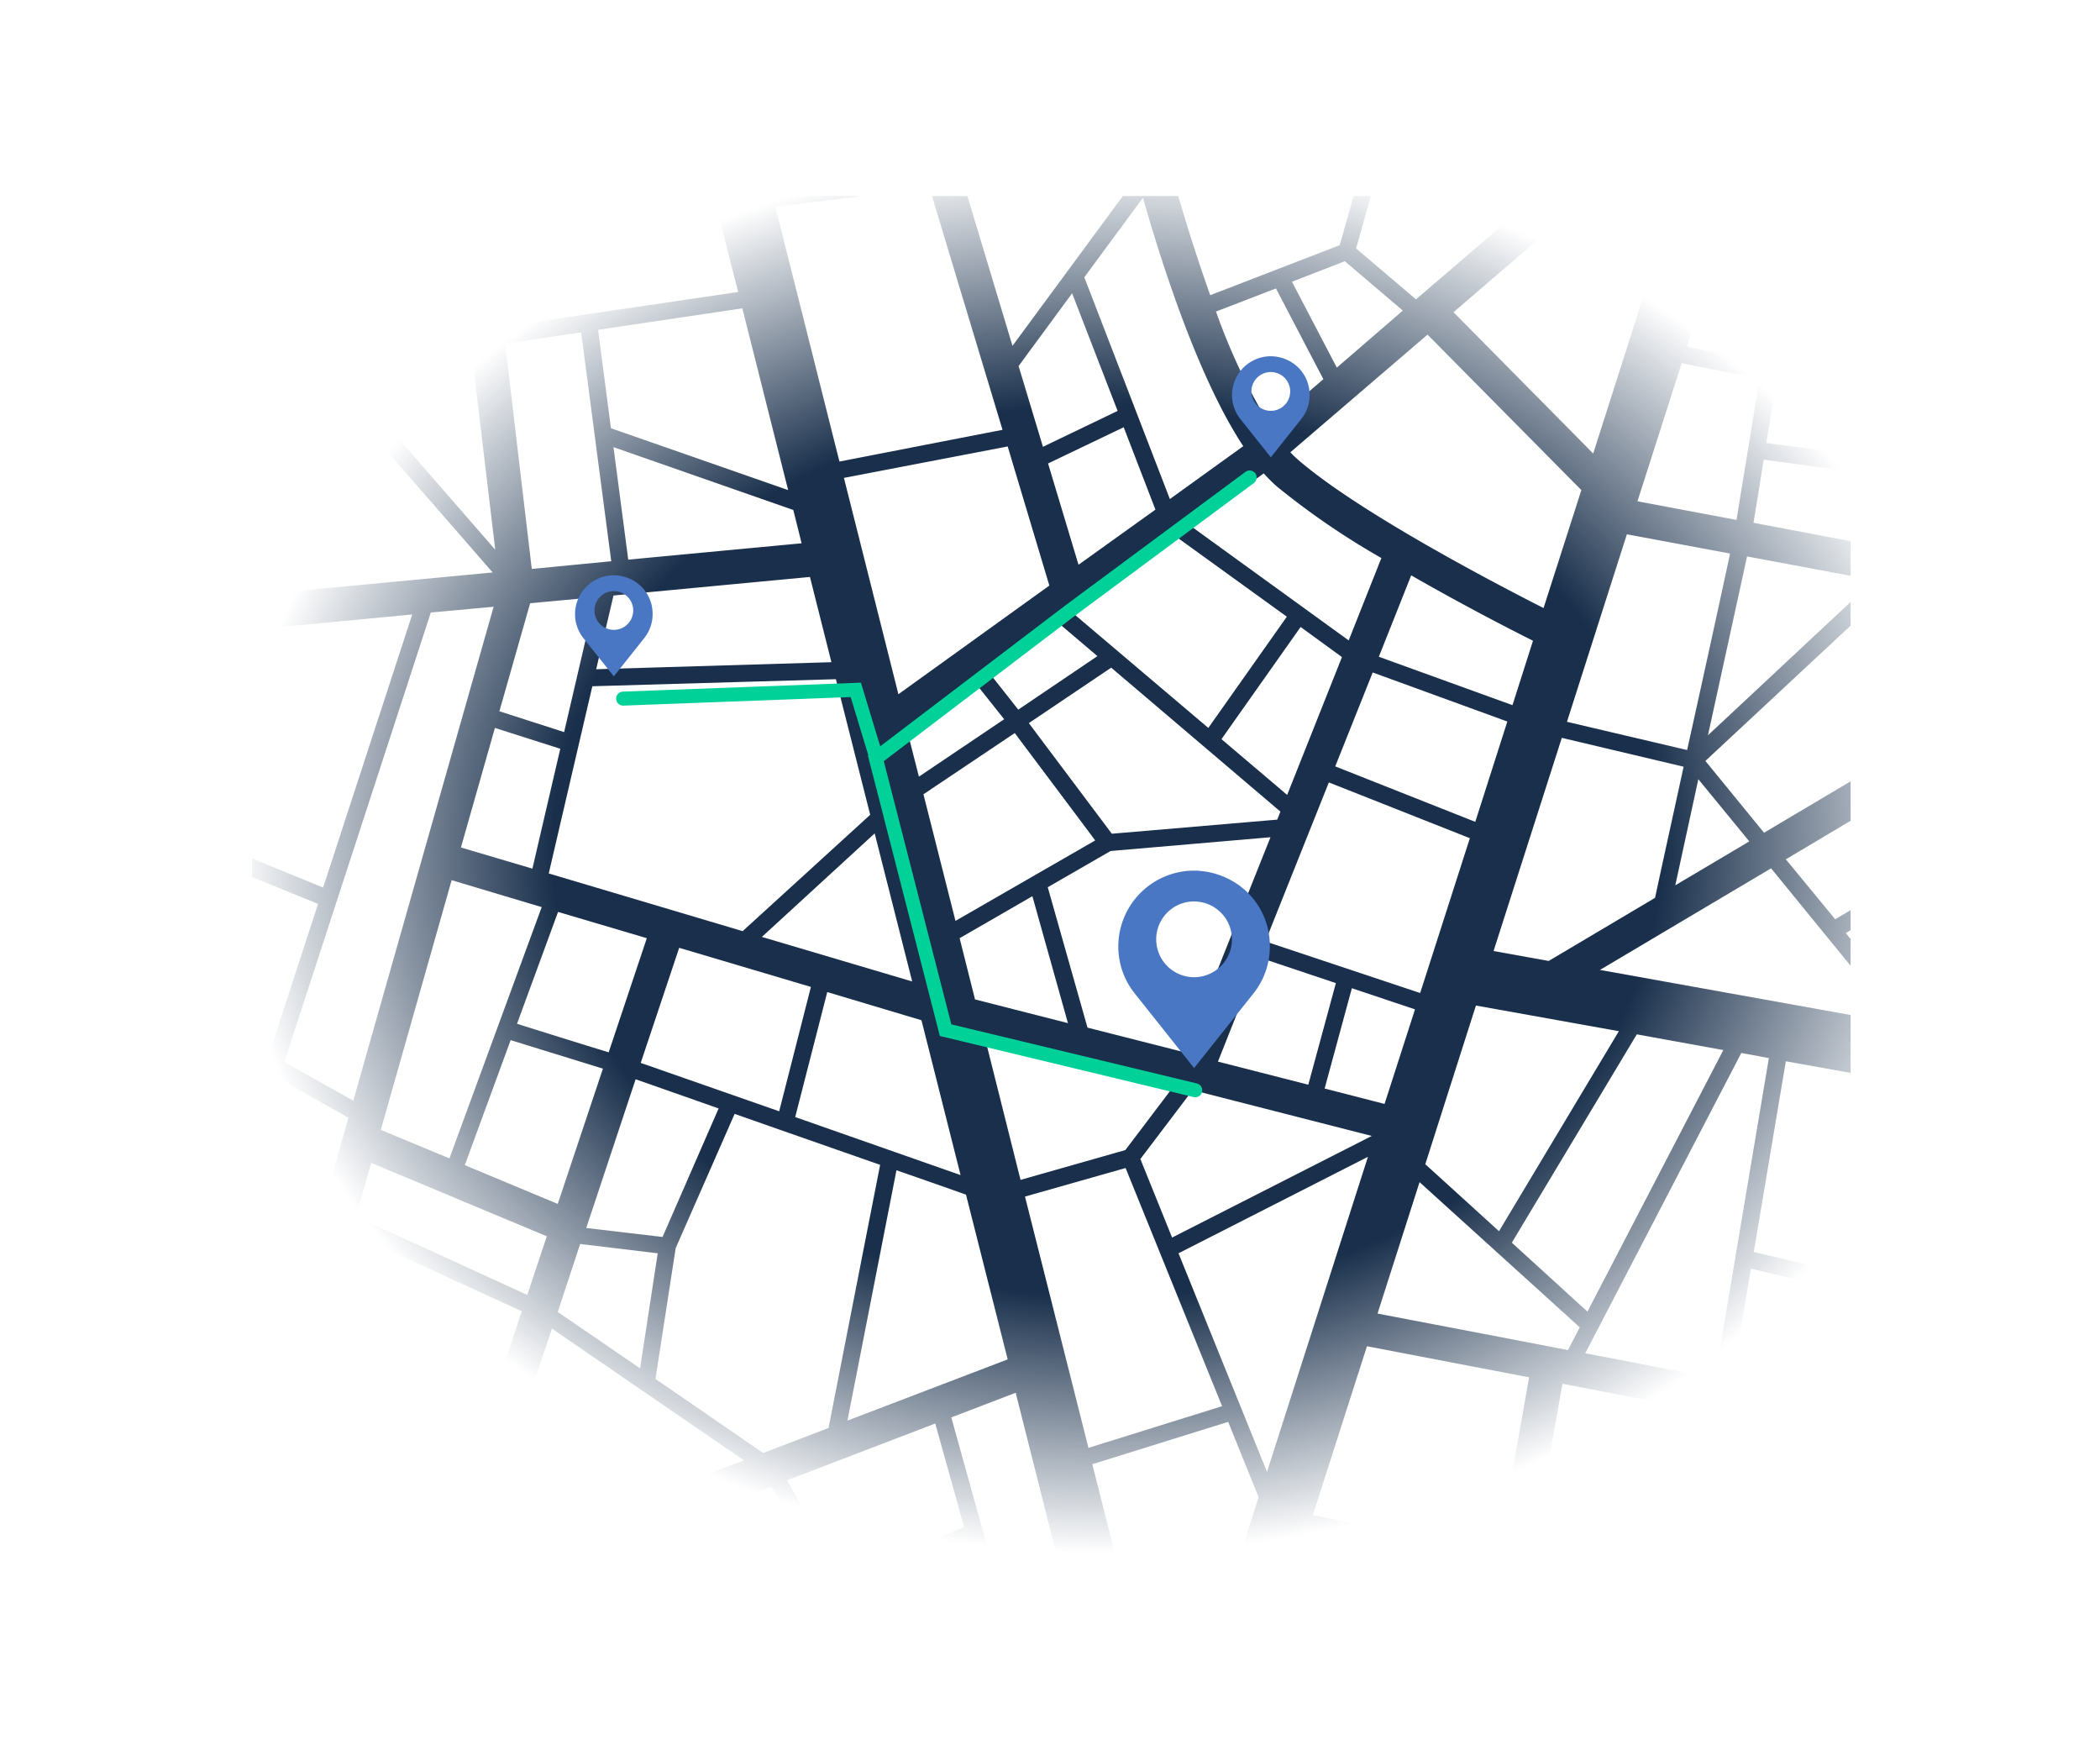 <svg xmlns="http://www.w3.org/2000/svg" xmlns:xlink="http://www.w3.org/1999/xlink" width="300" height="250" viewBox="0 0 300 250"><defs><radialGradient id="a" cx="0.487" cy="0.5" r="0.587" gradientTransform="translate(0.072 0.074) scale(0.851 0.851)" gradientUnits="objectBoundingBox"><stop offset="0" stop-color="#192f4b"/><stop offset="0.635" stop-color="#192f4b"/><stop offset="1" stop-color="#192f4b" stop-opacity="0"/></radialGradient><filter id="b" x="114.986" y="57.803" width="73.929" height="108.129" filterUnits="userSpaceOnUse"><feOffset dy="3" input="SourceAlpha"/><feGaussianBlur stdDeviation="3" result="c"/><feFlood flood-color="#00d199"/><feComposite operator="in" in2="c"/><feComposite in="SourceGraphic"/></filter><filter id="d" x="78.982" y="88.512" width="56.237" height="29.228" filterUnits="userSpaceOnUse"><feOffset dy="3" input="SourceAlpha"/><feGaussianBlur stdDeviation="3" result="e"/><feFlood flood-color="#00d199"/><feComposite operator="in" in2="e"/><feComposite in="SourceGraphic"/></filter></defs><g transform="translate(36 28)"><g transform="translate(0)"><g transform="translate(0)"><path d="M226.812,194.433l1.561-6.5v6.5Zm-17.285,0L212.39,174.5l-25.181-4.853-4.387,24.785H156.659l-6.627-1.343-.432,1.343h-8.532l2.737-8.577-4.35-10.76-19.413,6.044,3.364,13.294h-8.384l-5.923-23.5-9.2,3.525,5.557,19.978h-2.5l-.539-1.939-4.66,1.939H91.367l10.362-4.32-4.121-14.789-21.152,8.1,6.262,11h-2.8l-5.755-10.088-21.473,8.2,3.93,1.893H38L29.435,190.3l-.993,4.137H25.949l1.243-5.189-11.126-5.357L13,194.433H7.911l3.713-12.7L0,176.128v-8.955l3.246,1.558,10.53-37.086-9.935-5.585L0,137.863V130l1.552-4.768L0,124.976v-2.451l2.331.376,7.1-21.793L0,97.267V94.617l10.159,4.156L22.888,59.765,0,61.944v-4.93l34.38-3.247L9.931,25.7c-1.708.163-6.558.65-9.931.949V24.265l9.153-.9L8.237,9.676,0,10.727v-8.2l7.321-.91L7.064,0H9.543l.2,1.3L20.421,0H87.208L74.762,1.526l9.156,36.4,23.3-4.533L97.139,0H102.2l6.44,21.4L124.406,0h7.918c1.193,4.1,2.756,9.1,4.567,14.163l18.5-7.143L157.371,0h2.468l-2.116,7.479,8.561,7.279L183.489,0h7.46l-1.725,1.48,11.721,6L203.364,0h9.647q-.578.142-1.17.245l-6.822,21.29,23.355,4.684v2.5l-10.626-2.146c-.275,1.74-.824,5.082-1.419,8.7l12.046,1.592v2.459l-12.412-1.671c-.55,3.434-1.1,6.822-1.465,9.019l13.877,2.621v4.951L213.58,51.477l-5.585,25.548,20.378-19.041v3.378L207.628,80.688l8.379,10.256L228.373,83.6v5.635l-9.253,5.506,7.051,8.562,2.2-1.3v2.862l-.691.409.691.845v3.825L217.014,96.026l-24.449,14.513,35.808,6.437v8.267l-9.253-1.655-4.578,27.241,13.832,3.292v2.5l-14.243-3.414-2.7,16.162c5.958,1.124,11.732,2.249,16.945,3.247v4.95l-11.222-2.154-2.731,19.017Zm-57.985-6.014,26.463,5.357,4.441-25.044L159.28,164.29Zm-116.2-4.258,11.308,5.448,23.625-9.019L42.85,161.772Zm97.017-33.148L145,182.238l14.422-45.006ZM7.733,170.883l23.213,11.172,7.6-22.755L14.189,148.129Zm52.789-20.6-2.884,18.68,15.384,10.576,9.34-3.571,7.371-37.589c-6.547-2.289-14.147-4.944-20.786-7.279Zm49.905-7.371,9.065,35.895,19.092-5.952L124.8,138.834Zm-25.364,32,22.892-8.744L102,142.635c-2.473-.87-5.952-2.107-9.935-3.48Zm105.4-9.615c6.044,1.145,12.362,2.381,18.542,3.571l7.692-45.738-3.937-.733ZM43.674,159.392l11.767,8.058,2.518-16.436-11.079-1.328Zm117.117.229c5.448,1.053,15.613,2.976,27.2,5.219l1.694-3.25-22.892-20.741ZM179.974,149.5l10.805,9.844,19.413-37.36-12.362-2.244ZM14.83,145.748l24.495,11.217,2.793-8.379L17.028,138.1Zm112.08-8.2,4.533,11.217,28.524-14.513-25.594-6.547ZM47.749,147.4l10.9,1.282,8.012-18.359c-5.082-1.786-9.386-3.3-11.858-4.167Zm119.864-9.111,10.53,9.569,17.124-28.57-20.42-3.663ZM30.4,138.422l13.278,5.54,6.456-19.321-13.186-4.075Zm79.391,2.106,14.971-4.258,7.005-9.248-27.1-6.914ZM77.6,131.555l23.624,8.287L95.64,117.727,82.179,113.7Zm-59.2,1.831,9.8,4.075,13.186-35.895L28.519,97.72Zm37.132-9.569,19.779,6.913,4.533-17.764L61.027,107.38Zm97.7,3.663,8.561,2.2,4.35-13.507-9.019-3.022ZM25.543,59.49,4.62,123.68l9.844,5.54L34.517,58.665ZM137.99,123.634l12.911,3.3,3.938-14.513L143.9,108.754ZM122.652,93.553l-8.974,5.174,5.678,20.053,13.873,3.525L145.5,91.585ZM37.859,118.231c2.747.87,9.478,2.976,13.095,4.075l5.448-16.3L43.72,102.253Zm63.229-12.224,2.2,8.745,13.277,3.388-5.082-18.131Zm43.678.458,22.114,7.372,7.1-22.114-20.145-7.967Zm-71.927-.641,21.473,6.364L88.955,91.036Zm104.526,2.015,7.875,1.419,15.2-9.02c.733-3.479,2.335-10.713,4.075-18.726l-17.4-4.121ZM48.619,70.02,42.392,96.759,70.092,105,88.314,88.38l-4.9-19.367Zm47.3,15.43,4.578,18.085,19.962-11.492c-2.381-3.2-9.34-12.453-11.492-15.338Zm107.411,13L213.9,92.18l-7.28-8.882ZM29.847,93.05l10.21,3.022L44.04,78.948,34.7,75.972Zm81.13-17.764,11.858,15.8,23.625-2.014.458-1.144L122.744,67.365Zm43.77,6.181,20.008,7.921,4.578-14.33L160.1,68.051Zm-16.253-3.891,9.386,7.966,7.829-19.687-5.906-4.3ZM93.579,76.293l1.694,6.639,12.179-8.2-4.258-5.356ZM187.85,75.1l17.169,4.029c2.473-11.171,5.082-23.121,6.135-28.066l-14.743-2.747ZM39.736,58.162l-4.395,15.43,9.248,2.976,4.487-19.275Zm77.33,1.236,19.55,16.574,11.217-15.887L131.992,48.639Zm-11.9,8.516c1.373,1.74,3.3,4.167,4.3,5.448l11.309-7.646-5.769-4.9Zm55.811-2.106,19.092,6.913,2.93-9.2c-3.846-1.923-10.531-5.4-17.4-9.34ZM84.56,40.26l7.783,30.9,21.564-15.521-5.952-19.87Zm-32.919,16.8-2.473,10.53,33.606-1.007L79.707,54.408ZM134.1,47.128,156.67,63.473l4.67-11.767a109.51,109.51,0,0,1-14.972-10.256,23.062,23.062,0,0,1-1.831-1.831ZM148.337,36.6a14.114,14.114,0,0,0,1.19,1.145c8.47,7.279,26.875,16.986,34.98,21.107L189.91,42,167.933,19.794ZM36.165,21.077l3.8,32.187,11.355-1.1-4.3-32.69ZM113.724,38.2l4.35,14.467,10.988-7.875-4.533-11.767ZM53.747,51.935,78.516,49.6l-1.19-4.761L51.641,35.865ZM10.663,9.4l.961,14.559L34.746,50.516,29.573,7.066ZM197.922,43.6l14.147,2.656,3.3-20.145L204.24,23.869ZM118.9,11.6l12.224,31.683,10.484-7.554c-6.364-9.661-11.538-25.685-14.33-35.483ZM49.443,19.108l1.831,14.056L76.593,42,70.046,16.04Zm122.2-2.518L191.6,36.781l8.607-26.967L187.254,3.175Zm-62.129,7.692,3.479,11.538,10.668-5.128-6.5-16.8Zm28.2-7.784a86.729,86.729,0,0,0,7.692,16.253l7.646-6.593L146.277,13.2Zm10.851-4.258,6.41,12.27,9.432-8.15L156.121,9.31ZM34.425,6.471,35.89,18.65l33.561-4.944L66.612,2.534Z" transform="translate(0)" fill="url(#a)"/></g></g><g transform="translate(123.76 96.356)"><path d="M10.823,28.2l0,0L2.328,17.523A10.711,10.711,0,0,1,0,10.823,10.836,10.836,0,0,1,10.823,0a11.186,11.186,0,0,1,5.052,1.255,10.634,10.634,0,0,1,5.77,9.568,10.713,10.713,0,0,1-2.325,6.7l-8.5,10.68Zm0-23.8a5.411,5.411,0,1,0,5.412,5.411A5.417,5.417,0,0,0,10.823,4.406Z" transform="translate(0 0)" fill="#4a77c3"/></g><g transform="translate(46.15 54.17)"><path d="M5.54,14.436h0L1.192,8.97A5.483,5.483,0,0,1,0,5.54,5.546,5.546,0,0,1,5.54,0,5.726,5.726,0,0,1,8.126.642a5.443,5.443,0,0,1,2.954,4.9A5.484,5.484,0,0,1,9.89,8.968L5.541,14.435Zm0-12.181a2.77,2.77,0,1,0,2.77,2.77A2.773,2.773,0,0,0,5.54,2.256Z" transform="translate(0 0)" fill="#4a77c3"/></g><g transform="translate(140.004 22.885)"><path d="M5.54,14.436h0L1.192,8.97A5.483,5.483,0,0,1,0,5.54,5.546,5.546,0,0,1,5.54,0,5.726,5.726,0,0,1,8.126.642a5.443,5.443,0,0,1,2.954,4.9A5.484,5.484,0,0,1,9.89,8.968L5.541,14.435Zm0-12.181a2.77,2.77,0,1,0,2.77,2.77A2.773,2.773,0,0,0,5.54,2.256Z" transform="translate(0 0)" fill="#4a77c3"/></g><g transform="matrix(1, 0, 0, 1, -36, -28)" filter="url(#b)"><path d="M501.829,1874.449l-25.758,19.1-27.639,21.028,9.963,38.816,35.666,8.582" transform="translate(-323.31 -1809.25)" fill="none" stroke="#00d199" stroke-linecap="round" stroke-width="2"/></g><g transform="matrix(1, 0, 0, 1, -36, -28)" filter="url(#d)"><path d="M388.427,1926.126l33.241-1.249,2.712,8.953" transform="translate(-299.41 -1829.34)" fill="none" stroke="#00d199" stroke-linecap="round" stroke-width="2"/></g></g><g fill="#fff" stroke="#707070" stroke-width="1" opacity="0"><rect width="300" height="250" stroke="none"/><rect x="0.5" y="0.5" width="299" height="249" fill="none"/></g></svg>
